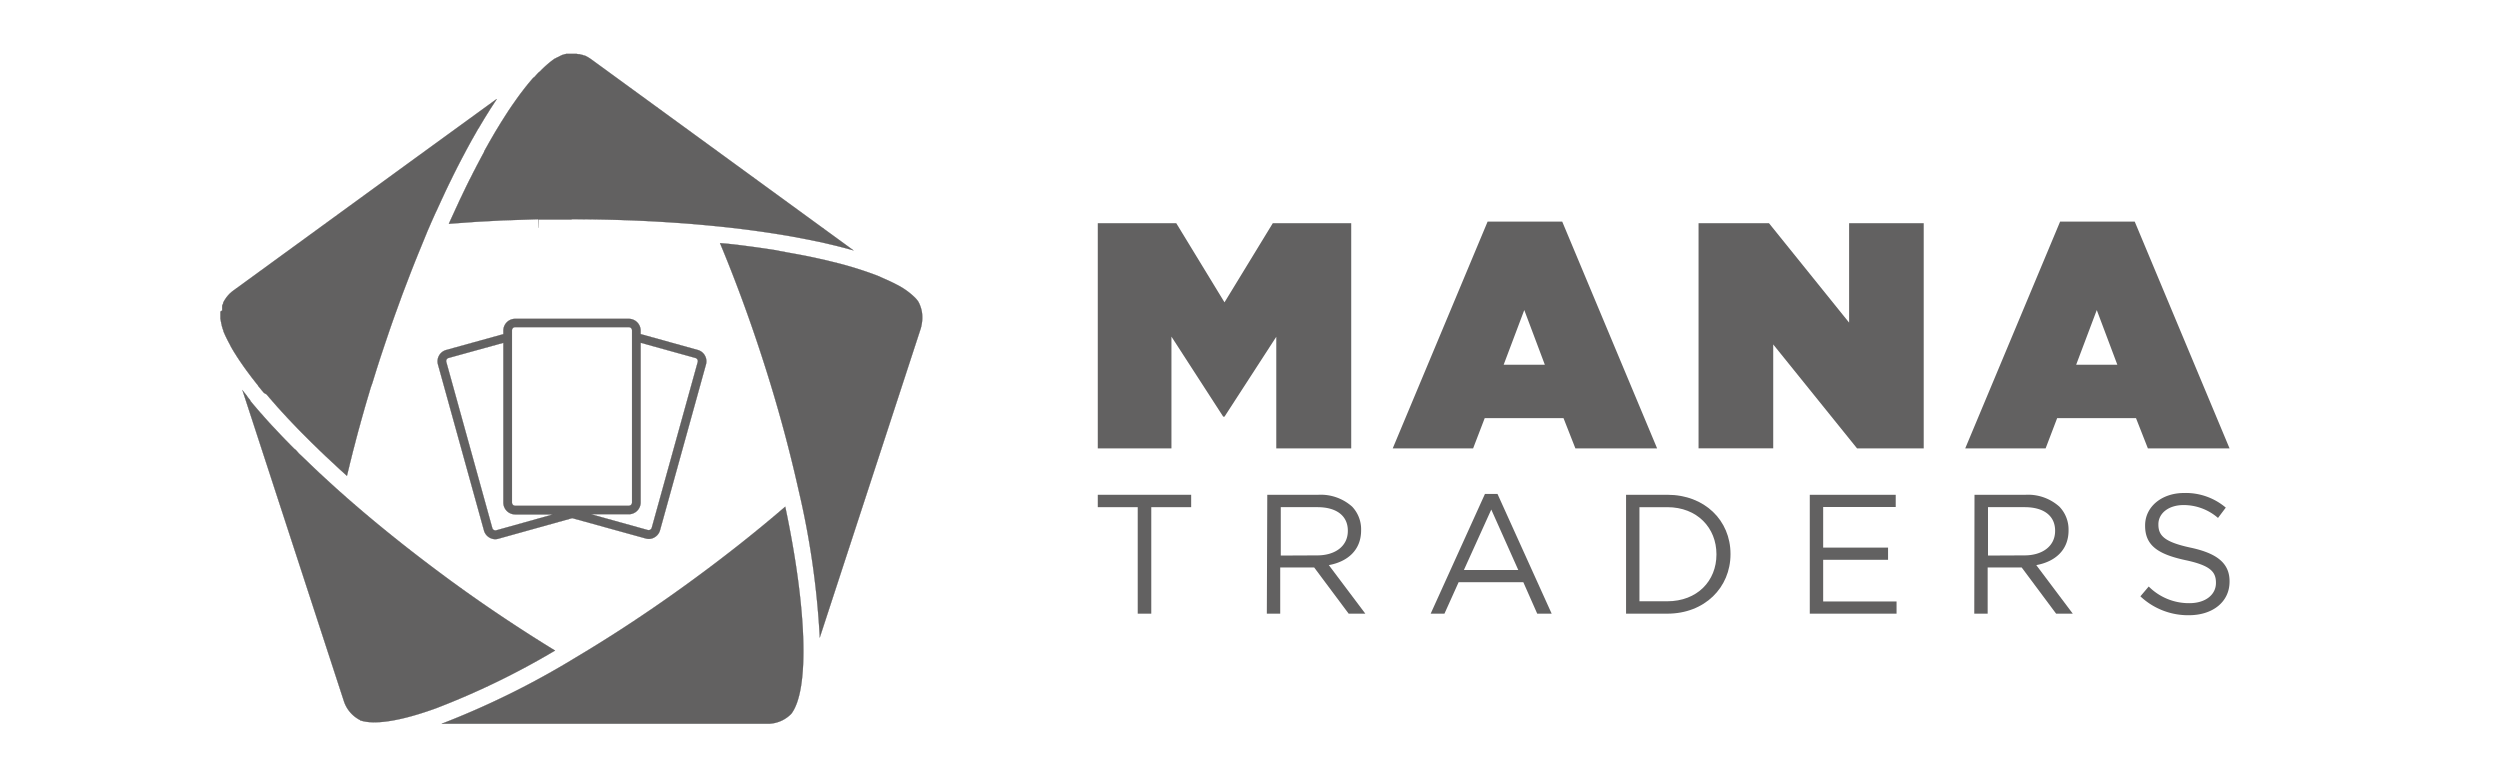 <svg id="Layer_1" data-name="Layer 1" xmlns="http://www.w3.org/2000/svg" xmlns:xlink="http://www.w3.org/1999/xlink" viewBox="0 0 450 140"><defs><style>.cls-1,.cls-3{fill:#626161;}.cls-2{clip-path:url(#clip-path);}.cls-3{stroke:#454242;stroke-miterlimit:10;stroke-width:0.04px;}</style><clipPath id="clip-path"><path class="cls-1" d="M62,87.2l.59.53Zm1.41,1.25-.66-.58Z"/></clipPath></defs><title>Hompage 2020 v03</title><path class="cls-1" d="M62,87.2l.59.53Zm1.41,1.25-.66-.58Z"/><g class="cls-2"><path class="cls-1" d="M62.09,129.45l.06.07h0Z"/></g><path class="cls-3" d="M125.6,63l-10.29-2.86v-.63a2.13,2.13,0,0,0-2.13-2.12H92.73a2.12,2.12,0,0,0-2.12,2.12v.64L80.32,63a2.12,2.12,0,0,0-1.48,2.61l8.28,29.88a2.14,2.14,0,0,0,2,1.56,2.24,2.24,0,0,0,.57-.08L103,93.26l13.23,3.66a2.18,2.18,0,0,0,.57.08,2,2,0,0,0,1-.28,2.11,2.11,0,0,0,1-1.28l8.28-29.88A2.11,2.11,0,0,0,125.6,63ZM92.15,59.46a.58.58,0,0,1,.58-.58h20.45a.59.59,0,0,1,.59.58v31a.59.59,0,0,1-.59.58H92.73a.58.58,0,0,1-.58-.58v-31Zm-2.82,36a.59.59,0,0,1-.45-.06.56.56,0,0,1-.27-.35L80.33,65.15a.58.58,0,0,1,.4-.72l9.88-2.73V90.47a2.12,2.12,0,0,0,2.12,2.12h6.86ZM125.6,65.15,117.32,95a.55.55,0,0,1-.28.35.56.56,0,0,1-.44.06l-10.26-2.85h6.84a2.13,2.13,0,0,0,2.13-2.12V61.69l9.88,2.74A.6.6,0,0,1,125.6,65.15Z"/><path class="cls-3" d="M79.55,130.26l58.67,0h.36a6,6,0,0,0,2.21-.59h0a6,6,0,0,0,1.64-1.19c3.27-4.28,2.83-18.75-1.09-37.27-5.35,4.61-11.16,9.19-17.28,13.64-6.87,5-13.77,9.55-20.5,13.55A149.69,149.69,0,0,1,79.55,130.26Z"/><path class="cls-3" d="M129.61,43.77c2.73,6.54,5.3,13.51,7.64,20.75,2.6,8,4.78,16,6.48,23.6a150.28,150.28,0,0,1,3.83,26.53v.09L165.77,59l0-.06a2.76,2.76,0,0,0,.08-.27l0-.06a6.56,6.56,0,0,0,.09-2.43,6,6,0,0,0-.64-1.87,5.2,5.2,0,0,0-.59-.72,13.2,13.2,0,0,0-3.33-2.37l-.57-.29c-.38-.19-.79-.38-1.21-.57l-.55-.24L158,49.65a65.81,65.81,0,0,0-7-2.23l-1.17-.29-1.13-.28-1.79-.4c-.67-.15-1.36-.29-2.06-.43l-1.26-.24-2-.36L139.38,45c-1.53-.24-3.12-.47-4.74-.68l-1.22-.16-2.51-.29Z"/><path class="cls-3" d="M64.81,129.64c1.45.54,5.13.94,13.66-2.15A140.45,140.45,0,0,0,99.9,117.1c-6-3.67-12.18-7.77-18.3-12.22-6.85-5-13.3-10.12-19.17-15.27l-.08-.07-.86-.77-.27-.23-.67-.6-.23-.21-.87-.79-.14-.13-.72-.66-.25-.23-.66-.61-.2-.18-.81-.77-.19-.18-.64-.61-.24-.23-.66-.64-.14-.13L54,81.81l-.21-.2L53.25,81,53,80.81l-.72-.72,0,0-.72-.74-.22-.22-.53-.55-.2-.21-.48-.51-.3-.32-.58-.62L49,76.66l-.51-.55-.16-.18-.63-.7-.15-.17-.48-.55-.2-.21c-.16-.2-.33-.38-.49-.57l-.12-.14-.58-.68-.15-.18-.43-.52L45,72l-.5-.61,0-.06-.53-.66-.15-.19-.17-.23,18.27,56a5.85,5.85,0,0,0,3,3.41Z"/><path class="cls-3" d="M102.83,39.46c6.49,0,12.89.22,19,.65,1.37.09,2.76.2,4.1.32l1.44.13,1.23.12c.87.08,1.75.18,2.61.27l2.54.3,1.25.16c1.64.22,3.26.45,4.82.7l2.3.38,2,.37,1.29.25,2.11.43,1.83.42,1.17.28,1.21.31c.64.16,1.27.34,1.88.51L106.43,10.69l-.2-.14,0,0-.12-.08a7.68,7.68,0,0,0-.75-.42l0,0-.14-.06-.11,0-.32-.12-.09,0-.39-.11-.1,0-.11,0-.31-.06-.4,0h-1l-.35,0-.14,0h0l-.25.08-.08,0-.21.08-.07,0-.29.13,0,0-.26.13-.1.05-.24.14-.08,0-.32.2-.08,0-.27.19-.1.07-.3.22-.06.05-.36.29-.09.08-.29.24-.1.1c-.13.1-.25.22-.37.33l0,0-.38.36-.11.11-.3.31L97,13c-.13.13-.27.27-.4.42l-.06.06-.35.39L96,14c-.11.12-.22.24-.32.37l-.1.11-.42.5-.1.12-.33.41-.13.16-.35.45-.08.11-.43.56-.12.16-.33.45-.35.49-.19.27,0,0-.45.64-.14.2-.33.49-.13.19c-.15.23-.3.45-.44.68l-.08.11-.38.6-.14.22-.35.55-.12.19-.45.74-.11.18-.36.59-.15.25c-.12.21-.24.42-.37.63l-.09.17c-.09.14-.17.29-.26.44l-.45.78c-.07.14-.15.28-.23.42l-.15.26-.42.76,0,.09c-.15.28-.31.56-.46.85l-.15.27c-.11.22-.22.43-.34.64l-.14.28c-.16.29-.31.58-.46.88l-.08.16c-.14.25-.27.51-.4.76l-.15.31-.35.69-.14.26c-.15.31-.3.62-.46.93l-.12.25c-.12.24-.23.49-.35.73l-.16.33-.36.76-.12.24c-.15.32-.31.65-.46,1l-.14.3-.34.73-.16.35c-.13.29-.26.58-.4.87l-.07.16-.46,1-.08.19,5-.36,4.71-.25,6.38-.21L96.91,41l0-1.49,1.25,0h4.7Z"/><path class="cls-3" d="M39.68,56.1c0,.06,0,.13,0,.2v.08a1.55,1.55,0,0,1,0,.22v.08c0,.1,0,.2,0,.31v0c0,.09,0,.19,0,.28l0,.11.06.27,0,.09.09.38,0,.09.09.31,0,.12.12.34,0,.08c.06.14.11.29.17.43l0,.12.15.34.06.14c.06.14.12.28.19.42v0l.24.49.07.14.19.37.08.15c.09.17.18.34.28.51l0,.06.27.46.09.17.25.41.08.14.35.54.07.13.3.45.11.17c.1.16.21.31.31.46l.09.13.4.58.11.16.33.45.13.19.4.53.06.08.46.62.14.18c.13.15.25.31.37.47l.15.19q.24.32.51.63l0,.06.49.6.16.2.42.49L48,71l.56.67.12.13.47.55.19.21.47.54.14.16.62.68.16.18.5.54.2.21c.18.21.37.41.56.61l.31.32c.15.17.31.33.47.5l.19.2.52.54.21.22.71.72,0,0,.7.7.22.22.56.56.21.21.76.74.13.12.65.64.24.22.62.6.19.18.81.75.19.18.65.6.25.24.7.65.15.13.85.77.17.15.06-.26.14-.57c.07-.27.13-.54.2-.81l.16-.69.18-.7.15-.61c.07-.26.13-.53.2-.8l.16-.61.21-.8.16-.63.21-.79.17-.65c.07-.26.15-.52.22-.79l.18-.65c.07-.27.14-.53.22-.79l.18-.66.23-.8.18-.65.24-.82.19-.65.24-.8.2-.67c.07-.26.15-.51.23-.77L67,69c.08-.25.16-.5.23-.74l.23-.74c.1-.33.21-.66.31-1l.16-.5.48-1.5L69.25,62l.6-1.77c.39-1.16.82-2.38,1.26-3.62l1-2.75c.13-.37.27-.74.41-1.12l1.1-2.88.36-.94.68-1.72c.1-.26.21-.52.32-.79l.19-.48.31-.76.27-.65L76,43.9l1-2.44.46-1.05.15-.36c.12-.25.23-.51.34-.76l.16-.35c.15-.35.31-.7.46-1v0l.06-.13c.14-.3.27-.6.41-.89l.16-.35.34-.75.15-.31c.15-.33.31-.66.46-1l.12-.25c.12-.26.25-.51.37-.77l.16-.34.36-.73.13-.26c.15-.32.31-.63.46-.94l.14-.28c.12-.23.24-.47.35-.7l.16-.31c.14-.26.27-.52.4-.78l.09-.16c.15-.3.31-.6.47-.9l.15-.28.34-.65.15-.28c.16-.29.32-.58.47-.87l.06-.1.42-.77.16-.27c.12-.21.23-.42.35-.62l.14-.24c.15-.28.31-.55.46-.82L86.2,23c.12-.22.25-.43.37-.64l.16-.26.36-.61.11-.18.47-.76.13-.2c.12-.19.24-.38.35-.57l.15-.24c.14-.2.27-.41.4-.61l.08-.12c.15-.23.3-.47.46-.7l.13-.2,0-.06L74.53,28.63,42,52.31l-.24.18-.09.08a.86.86,0,0,0-.14.13l-.11.09-.14.13-.07.08,0,0-.12.13-.09.1a1.34,1.34,0,0,1-.11.14l-.08.1-.11.14-.07.11-.1.15-.07.11-.09.14-.1.19-.09.17,0,.09s0,.11-.08.16l0,.09A1.22,1.22,0,0,0,40,55l0,.1s0,.1,0,.16l0,.1a1,1,0,0,0,0,.16l0,.09c0,.08,0,.14,0,.19l0,.1A1.06,1.06,0,0,0,39.68,56.1Z"/><path class="cls-1" d="M204.79,91.29H197.6V89.06h16.81v2.23h-7.18v19.17h-2.44Z"/><path class="cls-1" d="M228.11,89.06h9.2a8.46,8.46,0,0,1,6.08,2.14A5.91,5.91,0,0,1,245,95.42v.06c0,3.55-2.45,5.63-5.81,6.24l6.57,8.74h-3l-6.21-8.32h-6.11v8.32h-2.41Zm9,10.91c3.21,0,5.5-1.65,5.5-4.4v-.06c0-2.63-2-4.22-5.47-4.22h-6.6V100Z"/><path class="cls-1" d="M267.29,88.91h2.26l9.75,21.55h-2.6l-2.5-5.66H262.55L260,110.46h-2.48Zm6,13.69-4.86-10.88L263.5,102.6Z"/><path class="cls-1" d="M292.69,89.06h7.43c6.72,0,11.37,4.62,11.37,10.64v.06c0,6-4.65,10.7-11.37,10.7h-7.43Zm2.41,2.23v16.94h5c5.41,0,8.86-3.67,8.86-8.41v-.06c0-4.74-3.45-8.47-8.86-8.47Z"/><path class="cls-1" d="M325.76,89.06h15.47v2.2H328.17v7.31h11.68v2.2H328.17v7.49h13.21v2.2H325.76Z"/><path class="cls-1" d="M355.41,89.06h9.2a8.44,8.44,0,0,1,6.08,2.14,5.91,5.91,0,0,1,1.65,4.22v.06c0,3.55-2.44,5.63-5.81,6.24l6.57,8.74h-3l-6.2-8.32h-6.12v8.32h-2.41Zm9,10.91c3.21,0,5.51-1.65,5.51-4.4v-.06c0-2.63-2-4.22-5.48-4.22h-6.6V100Z"/><path class="cls-1" d="M385.27,107.34l1.5-1.77a10.21,10.21,0,0,0,7.33,3c2.88,0,4.77-1.52,4.77-3.63v-.06c0-2-1.07-3.12-5.56-4.07-4.92-1.07-7.19-2.66-7.19-6.17v-.07c0-3.36,3-5.83,7-5.83a11.12,11.12,0,0,1,7.52,2.63l-1.4,1.86a9.42,9.42,0,0,0-6.18-2.32c-2.78,0-4.55,1.53-4.55,3.45v.06c0,2,1.1,3.15,5.81,4.16s7,2.78,7,6.05v.06c0,3.67-3.06,6.05-7.31,6.05A12.53,12.53,0,0,1,385.27,107.34Z"/><path class="cls-1" d="M197.6,40.18h14.13l8.68,14.24,8.69-14.24h14.12V80.71H229.73V60.62L220.41,75h-.23l-9.32-14.41V80.71H197.6Z"/><path class="cls-1" d="M267.77,39.89H281.2l17.08,40.82H283.57l-2.14-5.45H267.25l-2.09,5.45H250.69Zm10.3,25.76-3.7-9.84-3.71,9.84Z"/><path class="cls-1" d="M305.74,40.18h12.68l14.42,17.89V40.18h13.43V80.71h-12L319.18,62v18.7H305.74Z"/><path class="cls-1" d="M370.82,39.89h13.43l17.07,40.82h-14.7l-2.14-5.45H370.29l-2.08,5.45H353.74Zm10.3,25.76-3.7-9.84-3.71,9.84Z"/></svg>
